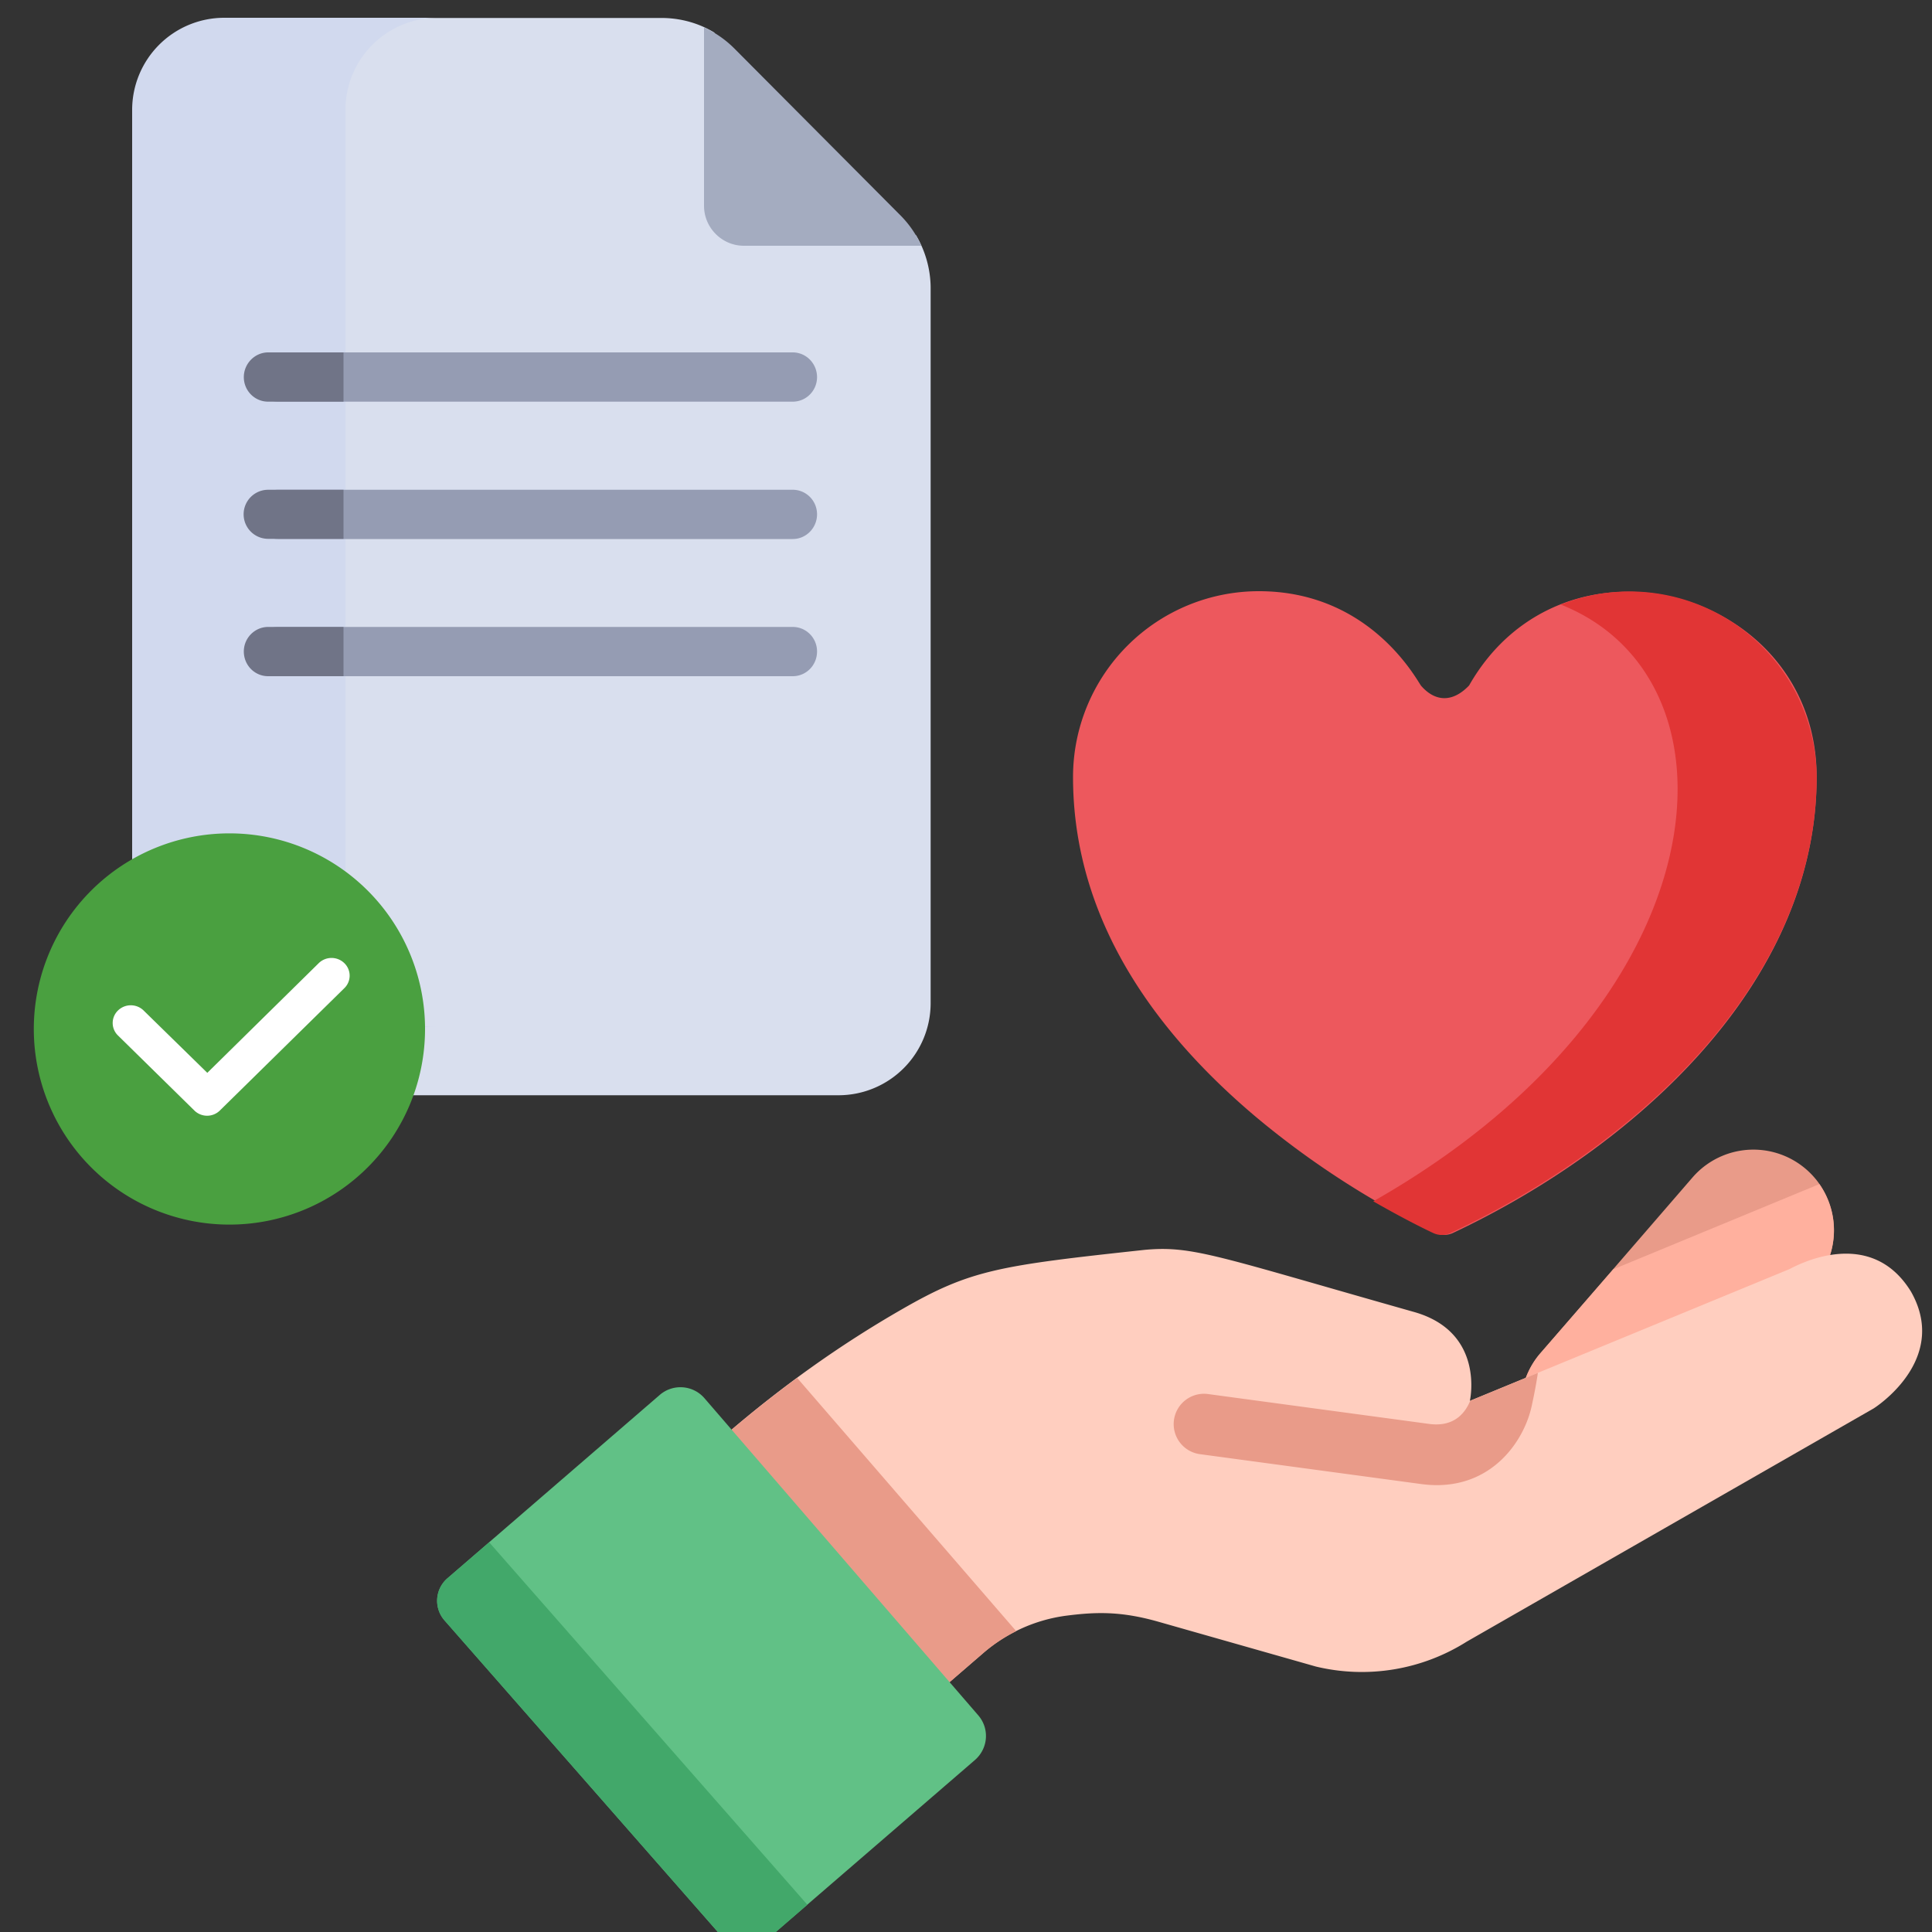 <svg xmlns="http://www.w3.org/2000/svg" fill="none" viewBox="0 0 100 100"><rect x="0" y="0" width="100" height="100" fill="#333333" stroke="none"/><g clip-path="url(#a)"><path fill="#D9DFEE" d="M17.31 52.18V5.43c0-2.05 1.27-3.8 3.06-4.5h13.87c.97 0 1.92.26 2.74.76v8.4c0 1.15.92 2.08 2.06 2.08h8.37c.49.82.76 1.78.76 2.75v36.99a4.77 4.77 0 0 1-4.76 4.78H20.37a4.84 4.84 0 0 1-3.06-4.5Z"/><path fill="#D1D9EE" d="M11.6.92h11.04a4.77 4.77 0 0 0-4.76 4.78v42.68a4.77 4.77 0 0 0 4.76 4.78H11.6a4.77 4.77 0 0 1-4.76-4.78V5.7A4.77 4.77 0 0 1 11.61.92Z"/><path fill="#A4ACC0" d="M46.6 11.14 38 2.5a5.32 5.32 0 0 0-1.56-1.08v9.23c0 1.14.93 2.07 2.06 2.07h9.19a5.35 5.35 0 0 0-1.08-1.57Z"/><path fill="#959CB3" d="M14.4 20.79h26.63c.7 0 1.26-.57 1.26-1.27 0-.7-.56-1.28-1.26-1.28H14.4a1.27 1.27 0 0 0 0 2.55Zm0 7.11h26.63c.7 0 1.26-.58 1.26-1.28 0-.7-.56-1.27-1.26-1.27H14.4a1.27 1.27 0 0 0 0 2.55Zm0 7.1h26.63c.7 0 1.26-.57 1.26-1.28 0-.7-.56-1.27-1.26-1.27H14.4a1.27 1.27 0 0 0 0 2.55Z"/><path fill="#707487" d="M13.88 18.24h3.9v2.55h-3.9c-.7 0-1.26-.57-1.26-1.27 0-.7.57-1.28 1.26-1.28Zm0 7.11h3.9v2.54h-3.9a1.27 1.27 0 0 1 0-2.54Zm0 7.1h3.9V35h-3.9c-.7 0-1.26-.57-1.26-1.28 0-.7.57-1.27 1.26-1.27Z"/><path fill="#4AA040" d="M22 53.26a10.12 10.12 0 1 1-20.25 0 10.12 10.12 0 0 1 20.25 0Z"/><path fill="#fff" d="M10.72 57.75a.94.94 0 0 1-.66-.27L6.11 53.6a.9.9 0 0 1 0-1.3.95.95 0 0 1 1.32 0l3.3 3.23 5.77-5.68a.95.95 0 0 1 1.32 0 .9.9 0 0 1 0 1.3l-6.44 6.33a.94.94 0 0 1-.66.27Z"/><path fill="#E99B89" d="m92.65 65.79-13.72 5.65c.17-.5.43-.97.8-1.39l7.87-9.1a4.17 4.17 0 0 1 7.09 4.11c-1.07.2-1.9.65-2.04.73Z"/><path fill="#FFB09E" d="m83.5 65.7-3.78 4.35c-.36.42-.62.9-.79 1.4l13.72-5.66c.14-.08.97-.53 2.04-.73a4.18 4.18 0 0 0-.52-3.77L83.5 65.7Z"/><path fill="#FFCEBF" d="M55.17 83.63a8.22 8.22 0 0 0-4.28 1.93l-1.9 1.64L37.7 74.14c2.8-2.4 5.79-4.54 8.98-6.37 3.56-2.05 5-2.26 12.59-3.08 2.48-.22 3.72.33 13.93 3.22 3.69 1.05 2.88 4.6 2.88 4.6l16.54-6.82c.32-.16 4.16-2.3 6.29 1.16 1.86 3.27-1.3 5.64-1.93 6.05L75.92 84.97a10.17 10.17 0 0 1-7.81 1.29l-8.19-2.33c-1.92-.54-3.2-.5-4.75-.3Z"/><path fill="#E99B89" d="M41.26 71.32c-1.22.9-2.4 1.83-3.55 2.82L49 87.2l1.9-1.64a8.19 8.19 0 0 1 1.7-1.13L41.26 71.32Zm38.04 1.36c.04-.19.18-.81.3-1.62l-3.5 1.44c-.23.56-.78 1.39-2.14 1.2l-11.4-1.54a1.57 1.57 0 1 0-.43 3.11l11.4 1.54c.3.04.57.06.84.06 3 0 4.58-2.4 4.93-4.19Z"/><path fill="#61C186" d="m50.63 88.78-14.16-16.4a1.64 1.64 0 0 0-2.32-.18l-11 9.5a1.54 1.54 0 0 0-.14 2.17l14.48 16.51a1.45 1.45 0 0 0 2.02.17l10.95-9.45c.69-.6.77-1.63.17-2.32Z"/><path fill="#42A86A" d="m25.32 79.83-2.16 1.86a1.54 1.54 0 0 0-.15 2.19l14.48 16.5c.52.59 1.42.69 2.01.18h.01l2.28-1.97-16.47-18.76Z"/><path fill="#ED585D" d="M65.16 30.6c5.83 0 8.22 4.7 8.4 4.9.67.77 1.57.93 2.48-.02 4.9-8.6 18-4.99 17.99 4.75-.01 10.73-9.5 19.2-18.83 23.59a1.04 1.04 0 0 1-.88 0 44.92 44.92 0 0 1-9.22-5.93c-6.35-5.32-9.57-11.28-9.56-17.7a9.62 9.62 0 0 1 9.62-9.59Z"/><path fill="#E13535" d="M80.77 31.3a9.68 9.68 0 0 1 13.26 8.92c-.01 10.73-9.57 19.2-18.95 23.6a1.05 1.05 0 0 1-.9 0c-.64-.3-1.74-.86-3.1-1.64 18.2-10.34 19.48-27.02 9.7-30.89Z"/></g><defs><clipPath id="a"><path fill="#fff" d="M.5.92h100v100H.5z"/></clipPath></defs></svg>
